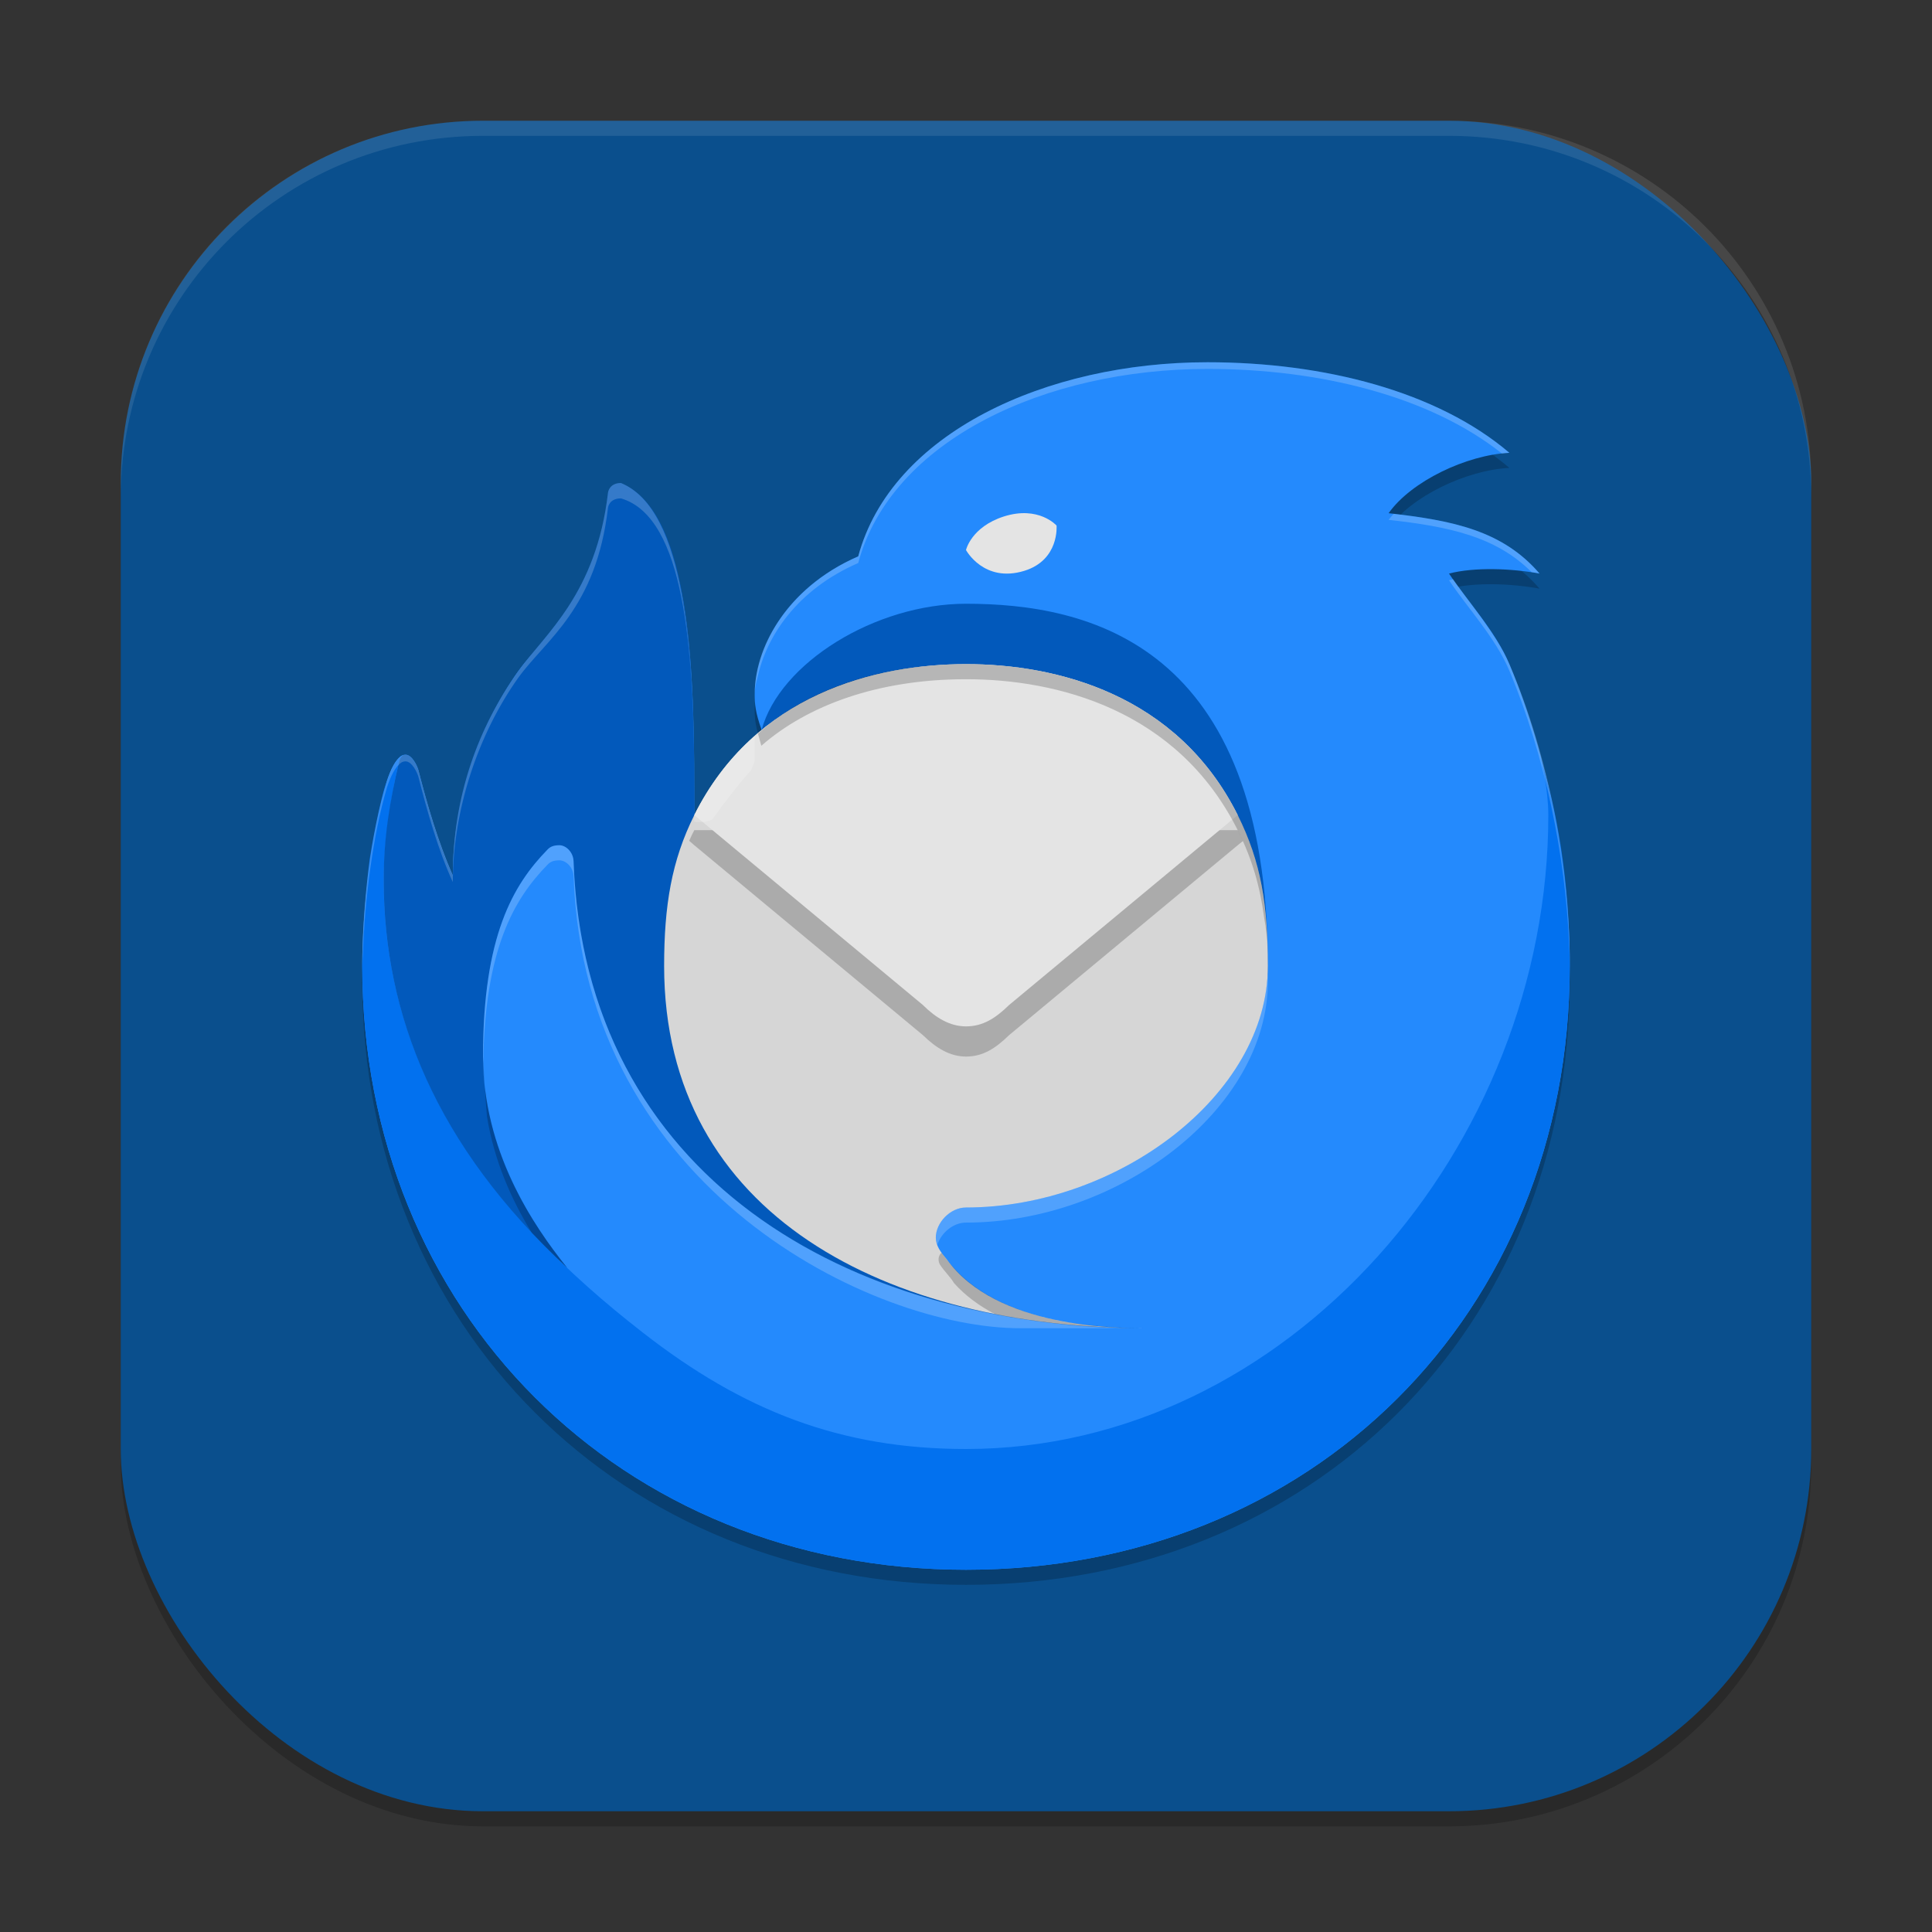 <?xml version="1.0" encoding="UTF-8" standalone="no"?>
<!-- Created with Inkscape (http://www.inkscape.org/) -->

<svg
   width="128"
   height="128"
   viewBox="0 0 128 128"
   version="1.1"
   id="svg5"
   inkscape:version="1.2.2 (1:1.2.2+202305151914+b0a8486541)"
   sodipodi:docname="thunderbird.svg"
   xmlns:inkscape="http://www.inkscape.org/namespaces/inkscape"
   xmlns:sodipodi="http://sodipodi.sourceforge.net/DTD/sodipodi-0.dtd"
   xmlns="http://www.w3.org/2000/svg"
   xmlns:svg="http://www.w3.org/2000/svg">
  <rect x="0" y="0" width="128" height="128" fill="#333333" stroke="none"/>
  <sodipodi:namedview
     id="namedview7"
     pagecolor="#ffffff"
     bordercolor="#000000"
     borderopacity="0.25"
     inkscape:showpageshadow="2"
     inkscape:pageopacity="0.0"
     inkscape:pagecheckerboard="0"
     inkscape:deskcolor="#d1d1d1"
     inkscape:document-units="px"
     showgrid="false"
     inkscape:zoom="6.296875"
     inkscape:cx="64"
     inkscape:cy="64"
     inkscape:window-width="1920"
     inkscape:window-height="1008"
     inkscape:window-x="0"
     inkscape:window-y="0"
     inkscape:window-maximized="1"
     inkscape:current-layer="svg5" />
  <defs
     id="defs2" />
  <rect
     style="opacity:0.2;fill:#000000;stroke-width:8;stroke-linecap:square"
     id="rect234"
     width="112"
     height="112"
     x="8"
     y="9"
     ry="24" />
  <rect
     style="fill:#0a4f8d;fill-opacity:1;stroke-width:8;stroke-linecap:square"
     id="rect396"
     width="112"
     height="112"
     x="8"
     y="8"
     ry="24" />
  <path
     style="opacity:0.2;fill:#000000;stroke-width:2"
     d="m 56.86,37.86 c 2.2,-8.16 12.44,-12.86 23.14,-12.86 7.74,0 15.24,1.94 20,6 -2.84,0.14 -6.5,1.88 -8,4 4.28,0.48 7.56,1.16 10,4 -1.84,-0.34 -4.3,-0.44 -6,0 1.2,1.8 3.1,3.84 4,6 2.6,6.18 4.02,13.74 4,20 C 104,88.08 86.86,105 64,105 c -22.86,0 -40,-17.14 -40,-40 0,-3.6 0.58,-8.72 1.64,-12.28 0.24,-0.74 0.56,-1.4 0.98,-1.66 0.08,-0.04 0.16,-0.06 0.24,-0.06 0.44,0 0.78,0.74 0.86,1.02 0.58,2.28 1.3,4.84 2.28,6.98 0,-4.74 1.66,-9.78 4.34,-13.54 1.8,-2.5 5.16,-4.56 5.94,-11.26 0,0 0.06,-0.62 0.86,-0.62 4.86,1.42 4.86,12.84 4.86,21.42 3.22,0.48 4.46,-5.64 4.46,-5.64 -0.42,-1.18 -0.46,-1.72 -0.46,-2.36 0,-2.86 1.9,-6.98 6.86,-9.14 z"
     id="path4690" />
  <path
     style="fill:#248afd;stroke-width:2"
     d="m 56.86,36.86 c 2.2,-8.16 12.44,-12.86 23.14,-12.86 7.74,0 15.24,1.94 20,6 -2.84,0.14 -6.5,1.88 -8,4 4.28,0.48 7.56,1.16 10,4 -1.84,-0.34 -4.3,-0.44 -6,0 1.2,1.8 3.1,3.84 4,6 2.6,6.18 4.02,13.74 4,20 0,23.08 -17.14,40 -40,40 -22.86,0 -40,-17.14 -40,-40 0,-3.6 0.58,-8.72 1.64,-12.28 0.24,-0.74 0.56,-1.4 0.98,-1.66 0.08,-0.04 0.16,-0.06 0.24,-0.06 0.44,0 0.78,0.74 0.86,1.02 0.58,2.28 1.3,4.84 2.28,6.98 0,-4.74 1.66,-9.78 4.34,-13.54 1.8,-2.5 5.16,-4.56 5.94,-11.26 0,0 0.06,-0.62 0.86,-0.62 4.86,1.42 4.86,12.84 4.86,21.42 3.22,0.48 4.46,-5.64 4.46,-5.64 -0.42,-1.18 -0.46,-1.72 -0.46,-2.36 0,-2.86 1.9,-6.98 6.86,-9.14 z"
     id="path4692" />
  <path
     style="fill:#0271ef;stroke-width:2"
     d="m 102,50 c 0.16,0.48 0.58,2.36 0.58,4 0,22 -17.3,42 -38.58,42 -8.32,0 -14.78,-2.54 -21.42,-7.72 -10.28,-7.98 -17.16,-17.42 -17.16,-30 0,-2.86 0.66,-6.38 1.02,-7.8 0.1,-0.4 0.24,-0.48 0.42,-0.48 -0.06,0 -0.18,0.02 -0.24,0.06 -0.44,0.3 -0.7,0.9 -0.98,1.66 -0.46,1.16 -1.08,4.7 -1.14,5.14 -0.2,1.46 -0.5,4.72 -0.5,7.14 0,22.86 17.14,40 40,40 22.86,0 40,-16.92 40,-40 0,-5.72 -0.86,-10.4 -2,-14 z"
     id="path4694" />
  <path
     style="fill:#0259bb;stroke-width:2"
     d="m 26.44,50.48 c -0.6,2.52 -1.02,4.98 -1.02,7.8 0,8.94 3.44,17.62 12.16,25.72 -2.32,-2.86 -5.58,-7.84 -5.58,-14 0,-8 2,-11.38 4.26,-13.7 0.2,-0.22 0.44,-0.3 0.8,-0.3 0.44,0 0.92,0.46 0.94,1.06 0.74,20.78 18,30.94 38,30.94 -13.76,0 -25.38,-7.88 -11.28,-10.62 7.38,-1.44 19.28,-4.8 19.28,-13.38 0,-21.44 -12,-24 -20,-24 -6,0 -12.34,3.92 -13.54,8.36 0.58,1.92 -2.94,5.86 -4.46,5.64 0,-8.58 0,-20 -4.86,-22 -0.78,0 -0.86,0.64 -0.86,0.64 -0.78,6.7 -4.14,9.32 -5.94,11.82 -2.68,3.76 -4.34,8.3 -4.34,13.54 -0.98,-2.14 -1.7,-4.7 -2.28,-6.98 -0.08,-0.26 -0.42,-1.02 -0.86,-1.02 -0.24,0 -0.36,0.22 -0.42,0.48 z"
     id="path4696" />
  <path
     style="fill:#d6d6d6;stroke-width:2"
     d="m 64,80 c 10,0 20,-7.428 20,-16 0,-4 -0.44,-6.882 -2,-10 -4,-8 -12,-10 -18,-10 -6,0 -14,2 -18,10 -1.506,3.012 -2,6 -2,10 0.004,16.554 14.858,24 32,24 -2,0 -10,0 -13.278,-4.57 -0.408,-0.482 -0.722,-0.906 -0.722,-1.43 0,-0.994 0.954,-2 2,-2 z"
     id="path4698" />
  <path
     id="path4700"
     style="opacity:0.2;fill:#000000;stroke-width:2"
     d="m 46,55 c -0.084,0.15 -0.217,0.431 -0.34,0.703 l 0.34,0.297 15.141,12.578 c 0.88,0.86 1.799,1.422 2.859,1.422 1.1,0 1.939,-0.522 2.859,-1.422 l 15.141,-12.578 0.348,-0.281 c -0.137,-0.309 -0.275,-0.605 -0.348,-0.719 z" />
  <path
     style="fill:#e4e4e4;stroke-width:2"
     d="m 66.86,66.58 c -0.92,0.9 -1.76,1.42 -2.86,1.42 -1.06,0 -2,-0.56 -2.86,-1.42 l -15.14,-12.58 c 4,-8 12,-10 18,-10 6,0 14,2 18,10 z"
     id="path4702" />
  <path
     id="path4704"
     style="opacity:0.2;fill:#000000;stroke-width:2"
     d="m 64,44 c -6,0 -10.763,1.845 -13.783,4.605 0.04,0.14 0.13,0.472 0.223,0.805 3.039,-2.659 7.703,-4.41 13.561,-4.41 6,0 14,2 18,10 0.949,1.885 1.479,3.728 1.75,5.789 0.124,0.671 0.199,1.355 0.23,2.109 -0.08,-3.44 -0.58,-6.118 -1.98,-8.898 -4,-8 -12,-10 -18,-10 z m -32,26 c 0,0.62 0.042,1.22 0.102,1.82 z m 0.102,1.82 0.02,0.18 c 0.043,0.688 0.086,1.343 0.141,1.984 0.492,2.966 1.617,5.491 2.969,7.688 0.713,0.753 1.534,1.579 2.348,2.328 -2.48,-3.12 -4.937,-7.02 -5.477,-12.18 z m 30.277,11.18 c -0.128,0.102 -0.296,0.373 -0.125,0.751 0.25,0.414 0.768,0.914 0.945,1.249 0.765,0.858 1.701,1.533 2.715,2.062 2.1,0.42 5.089,0.864 9.086,0.937 -2.76,-0.06 -8.681,-0.5 -11.801,-4 -0.22,-0.22 -0.52,-0.6 -0.82,-1 z"
     sodipodi:nodetypes="sccsccccscccccccccccccccccc" />
  <path
     style="fill:#e4e4e4;stroke-width:2"
     d="m 67.86,37.82 c 2.34,-0.72 2.14,-3 2.14,-3 0,0 -1.18,-1.34 -3.5,-0.6 -2.16,0.7 -2.5,2.22 -2.5,2.22 0,0 1.18,2.2 3.86,1.38 z"
     id="path4706" />
  <path
     id="path4708"
     style="opacity:0.2;fill:#ffffff;stroke-width:2"
     d="m 80,24 c -10.7,0 -20.941,4.699 -23.141,12.859 -4.08,1.76 -6.859,5.441 -6.859,9.141 0,-0.357 0.079,-0.749 0.199,-1.152 0.574,-2.645 2.561,-5.762 6.66,-7.547 2.2,-8.16 12.441,-12.859 23.141,-12.859 7.485,0 14.737,1.819 19.512,5.609 0.164,-0.016 0.341,-0.047 0.488,-0.051 -4.76,-4.06 -12.26,-6 -20,-6 z m -38.859,8 c -0.8,0 -0.859,0.641 -0.859,0.641 -0.78,6.7 -4.141,9.32 -5.941,11.82 -2.68,3.76 -4.34,8.359 -4.34,13.539 -0.98,-2.28 -1.701,-4.7 -2.281,-6.98 -0.08,-0.28 -0.419,-1.02 -0.859,-1.02 -0.6,0 -1.059,1.219 -1.219,1.719 -1.1,3.56 -1.641,8.281 -1.641,12.281 0,-0.224 0.033,-0.588 0.047,-0.875 0.114,-3.465 0.652,-7.804 1.594,-10.965 0.24,-0.74 0.56,-1.4 0.98,-1.66 0.08,-0.04 0.158,-0.059 0.238,-0.059 0.44,0 0.779,0.74 0.859,1.02 0.58,2.28 1.301,4.84 2.281,6.98 0,-4.74 1.66,-9.783 4.34,-13.543 1.8,-2.5 5.161,-4.558 5.941,-11.258 0,0 0.059,-0.621 0.859,-0.621 4.253,1.242 4.785,10.141 4.852,18.094 -0.056,-7.734 -0.546,-17.342 -4.852,-19.113 z m 51.195,2.043 c -0.113,0.132 -0.24,0.263 -0.336,0.398 3.984,0.447 7.093,1.09 9.473,3.465 0.182,0.036 0.327,0.054 0.527,0.094 -2.394,-2.783 -5.553,-3.479 -9.664,-3.957 z m 3.938,4.34 c -0.09,0.02 -0.187,0.036 -0.273,0.059 1.2,1.8 3.1,3.84 4,6 2.344,5.571 3.717,12.251 3.953,18.102 0.029,0.496 0.047,0.984 0.047,1.457 0.02,-6.34 -1.32,-13.76 -4,-20 -0.838,-1.937 -2.541,-3.915 -3.727,-5.617 z m -46.273,10.379 c -1.46,1.24 -3.04,3.238 -4,5.238 2e-5,0.144 0,0.299 0,0.441 0.425,0.063 0.814,0.004 1.172,-0.133 0.956,-1.331 1.93,-2.569 2.594,-3.285 0.087,-0.219 0.165,-0.418 0.234,-0.621 z m -12.941,7.238 c -0.36,0 -0.597,0.081 -0.797,0.301 -2.26,2.32 -4.262,5.699 -4.262,13.699 0,0.163 0.012,0.323 0.016,0.484 0.089,-7.608 2.038,-10.917 4.246,-13.184 0.2,-0.22 0.437,-0.301 0.797,-0.301 0.44,0 0.921,0.459 0.941,1.059 0.74,20.78 19.83,29.953 29.613,29.941 3.048,0.004 7.387,0 7.387,0 -2.234,0 -4.126,-0.186 -5.848,-0.41 -3.126,-0.407 -5.389,-0.982 -6.598,-1.285 -13.741,-3.67 -23.988,-13.343 -24.555,-29.246 -0.02,-0.6 -0.501,-1.059 -0.941,-1.059 z m 46.926,8.492 c -0.373,8.362 -10.176,15.508 -19.984,15.508 -1.046,0 -2,1.006 -2,2 0,0.167 0.041,0.321 0.098,0.473 0.258,-0.792 1.044,-1.473 1.902,-1.473 10,0 20,-7.428 20,-16 0,-0.181 -0.014,-0.332 -0.016,-0.508 z" />
  <path
     id="path1040"
     style="opacity:0.1;fill:#ffffff;stroke-width:8;stroke-linecap:square"
     d="M 32,8 C 18.704,8 8,18.704 8,32 v 1 C 8,19.704 18.704,9 32,9 h 64 c 13.296,0 24,10.704 24,24 V 32 C 120,18.704 109.296,8 96,8 Z" />
</svg>
